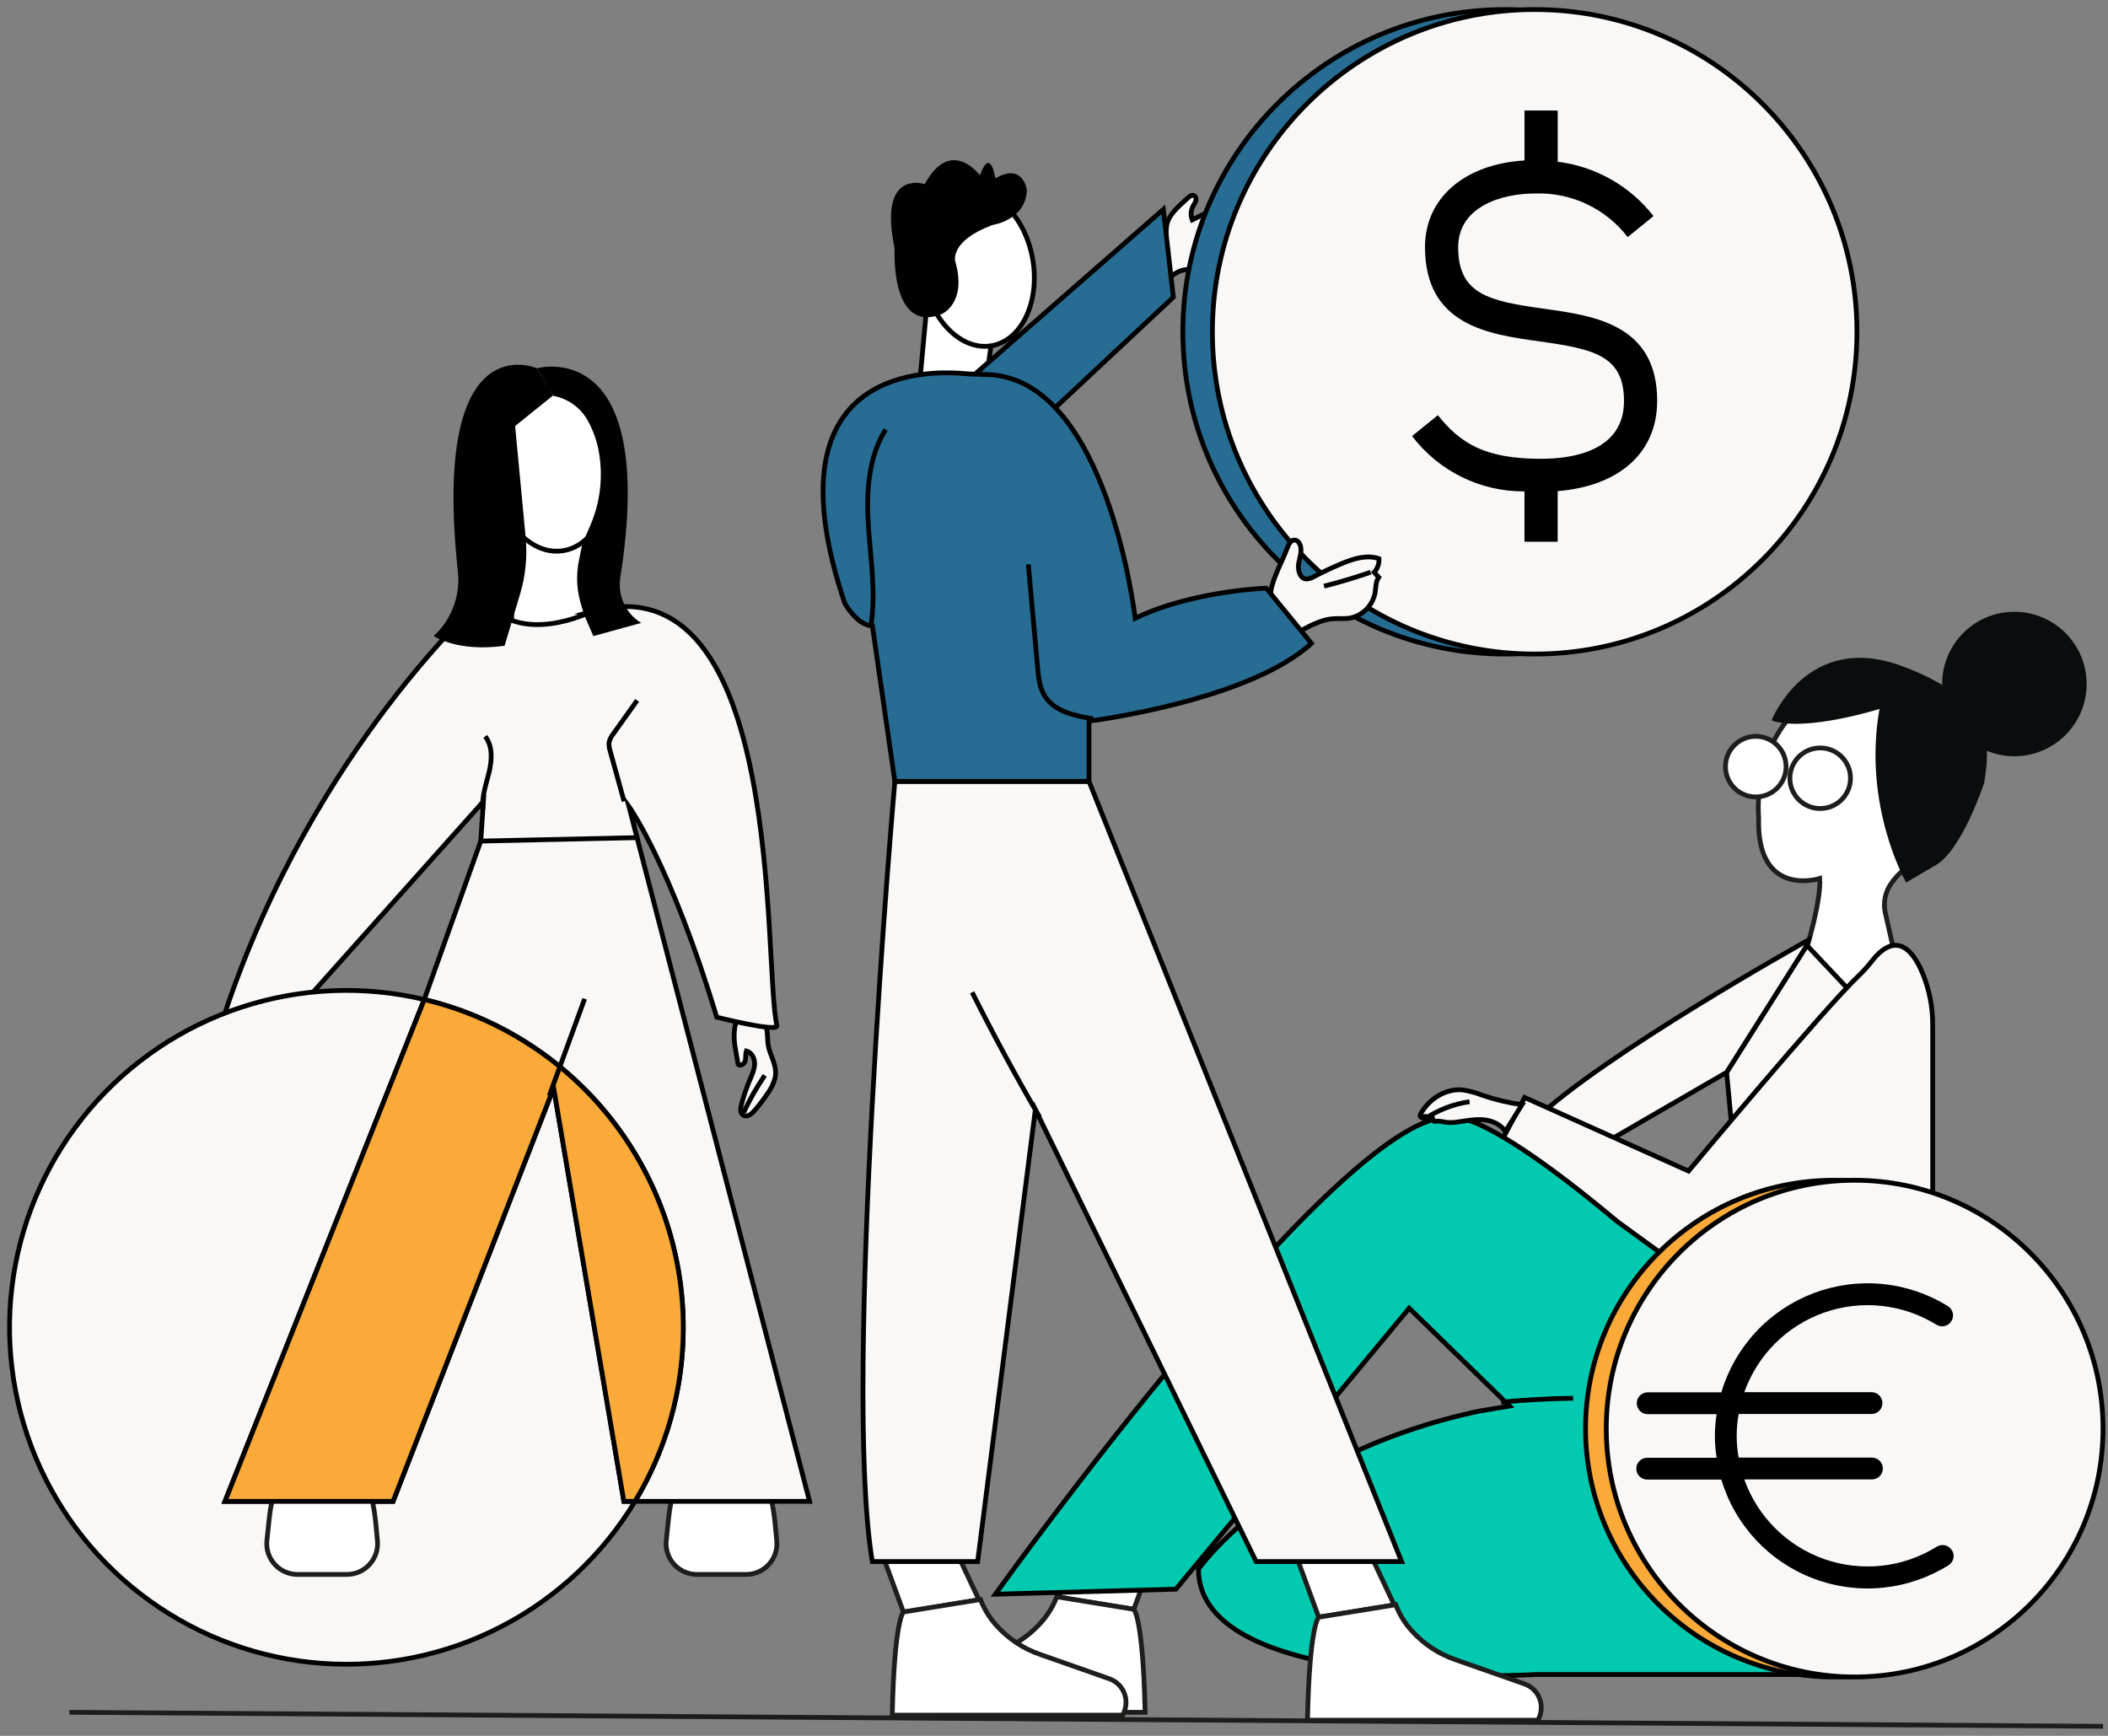 <?xml version="1.0" encoding="UTF-8"?> <svg xmlns="http://www.w3.org/2000/svg" width="221" height="182" viewBox="0 0 221 182" fill="none"><rect x="0" y="0" width="221" height="182" fill="#808080" stroke="none"/> <path d="M190.779 92.108C190.779 92.108 184.092 94.249 184.378 85.683C184.378 85.683 183.562 78.414 189.118 73.705C191.536 71.682 194.639 70.666 197.786 70.867C201.158 71.074 205.431 72.561 206.925 78.405C206.925 78.405 208.305 85.733 199.994 90.942C199.429 91.294 198.933 91.748 198.531 92.279L198.331 92.546C198.003 92.983 197.772 93.485 197.652 94.018C197.533 94.551 197.528 95.104 197.638 95.639L199.78 105.137C199.78 105.137 196.101 105.782 185.741 110.394C185.725 110.377 191.059 96.533 190.779 92.108Z" fill="white" stroke="#1D1D1B" stroke-width="0.5" stroke-miterlimit="10"></path> <path d="M184.072 83.556C185.826 83.556 187.249 82.134 187.249 80.38C187.249 78.625 185.826 77.203 184.072 77.203C182.318 77.203 180.896 78.625 180.896 80.38C180.896 82.134 182.318 83.556 184.072 83.556Z" fill="white" stroke="#1D1D1B" stroke-width="0.5" stroke-miterlimit="10"></path> <path d="M190.827 84.772C192.581 84.772 194.003 83.35 194.003 81.596C194.003 79.841 192.581 78.419 190.827 78.419C189.073 78.419 187.65 79.841 187.65 81.596C187.65 83.35 189.073 84.772 190.827 84.772Z" fill="white" stroke="#1D1D1B" stroke-width="0.5" stroke-miterlimit="10"></path> <path d="M197.042 74.331C197.042 74.331 189.266 76.784 185.726 75.535C185.726 75.535 189.418 66.119 199.426 69.843C209.434 73.567 208.554 78.445 208.023 82.069C208.023 82.069 205.617 89.445 202.724 90.832L199.84 92.533C199.84 92.533 195.243 84.567 197.042 74.331Z" fill="#0A0D0E"></path> <path d="M211.185 79.29C215.368 79.29 218.759 75.899 218.759 71.716C218.759 67.533 215.368 64.143 211.185 64.143C207.002 64.143 203.611 67.533 203.611 71.716C203.611 75.899 207.002 79.29 211.185 79.29Z" fill="#0A0D0E"></path> <path d="M189.43 99.112L181.014 112.435L181.67 119.363L196.532 106.648L189.43 99.112Z" fill="#F9F8F7" stroke="black" stroke-width="0.5" stroke-miterlimit="10"></path> <path d="M189.561 98.575C189.561 98.575 167.994 110.595 160.892 117.434L166.94 120.589L181.014 112.437L189.43 99.112L189.561 98.575Z" fill="#F9F8F7" stroke="black" stroke-width="0.5" stroke-miterlimit="10"></path> <path d="M159.84 115.067L177.024 122.783C177.024 122.783 191.176 105.813 194.815 102.349C195.35 101.837 195.847 101.286 196.302 100.702C197.394 99.303 199.595 97.466 201.52 101.942C202.258 103.694 202.632 105.577 202.619 107.479V139.624L178.587 138.221L173.852 131.908L157.562 119.376L159.84 115.067Z" fill="#F9F8F7" stroke="black" stroke-width="0.5" stroke-miterlimit="10"></path> <path d="M96.447 39.839L103.321 40.489L104.04 35.145L97.406 29.494L96.447 39.839Z" fill="white" stroke="black" stroke-width="0.5" stroke-miterlimit="10"></path> <path d="M103.966 36.25C107.124 35.696 109.048 31.621 108.263 27.149C107.477 22.677 104.281 19.502 101.123 20.056C97.964 20.611 96.041 24.686 96.826 29.157C97.612 33.629 100.808 36.805 103.966 36.25Z" fill="white" stroke="black" stroke-width="0.5" stroke-miterlimit="10"></path> <path d="M107.657 19.916C107.657 19.916 107.271 17.011 104.349 18.698C104.349 18.698 103.847 15.3 102.731 18.381C102.731 18.381 99.686 14.258 96.951 19.307C96.951 19.307 92.019 17.641 93.792 26.05C93.792 26.05 93.29 35.028 98.684 32.95C98.684 32.95 101.42 31.87 100.149 27.402C100.149 27.402 99.507 25.282 104.047 23.595C104.04 23.583 107.54 23.121 107.657 19.916Z" fill="#010101"></path> <path d="M121.22 162.31L118.866 168.729L110.95 167.445L114.374 160.171L121.22 162.31Z" fill="white" stroke="#1D1D1B" stroke-width="0.5" stroke-miterlimit="10"></path> <path d="M120.053 179.532H95.869C95.759 179.308 95.673 179.074 95.612 178.832C95.453 178.196 95.539 177.523 95.853 176.948C96.167 176.372 96.685 175.934 97.306 175.723L104.511 173.191C106.267 172.593 107.841 171.556 109.084 170.179C109.82 169.373 110.399 168.437 110.79 167.418L118.863 168.73C118.863 168.73 119.829 169.477 120.053 179.532Z" fill="white" stroke="#1D1D1B" stroke-width="0.5" stroke-miterlimit="10"></path> <path d="M104.35 167.147C104.35 167.147 141.23 115.702 152.223 117.179C152.223 117.179 155.05 115.93 169.55 128.068L196.533 147.691L195.086 175.573H160.892C160.892 175.573 125.645 177.671 125.645 164.518C125.645 164.518 134.061 152.419 155.105 147.945L158.26 147.419L147.738 137.162L123.278 166.621L104.35 167.147Z" fill="#01CAB0" stroke="black" stroke-width="0.5" stroke-miterlimit="10"></path> <path d="M159.566 115.823C158.164 115.63 156.784 115.304 155.444 114.848C154.788 114.587 154.105 114.397 153.408 114.281C151.585 114.077 149.774 115.233 148.908 116.846C148.89 116.881 148.881 116.919 148.881 116.958C148.881 116.997 148.891 117.035 148.909 117.069C148.927 117.103 148.954 117.133 148.986 117.154C149.018 117.176 149.055 117.19 149.094 117.194C149.363 117.208 149.633 117.168 149.886 117.075C149.925 117.062 149.966 117.059 150.007 117.066C150.047 117.074 150.084 117.091 150.116 117.118C150.147 117.144 150.171 117.178 150.185 117.216C150.2 117.255 150.204 117.296 150.198 117.336C150.197 117.374 150.204 117.411 150.22 117.444C150.235 117.478 150.259 117.508 150.288 117.531C150.317 117.554 150.351 117.57 150.388 117.578C150.424 117.585 150.462 117.584 150.498 117.574C150.833 117.491 151.242 117.617 151.606 117.672C152.024 117.718 152.447 117.704 152.86 117.629C153.748 117.505 154.643 117.325 155.535 117.405C156.427 117.486 157.348 117.881 157.812 118.643L159.566 115.823Z" fill="#F9F8F7" stroke="black" stroke-width="0.5" stroke-miterlimit="10"></path> <path d="M135.898 163.138L138.252 169.555L146.166 168.272L142.744 160.999L135.898 163.138Z" fill="white" stroke="#1D1D1B" stroke-width="0.5" stroke-miterlimit="10"></path> <path d="M137.073 180.36H161.248C161.358 180.135 161.444 179.9 161.505 179.658C161.663 179.022 161.576 178.35 161.263 177.774C160.949 177.199 160.431 176.762 159.811 176.55L152.604 174.019C150.848 173.422 149.274 172.386 148.033 171.009C147.295 170.205 146.716 169.27 146.327 168.251L138.251 169.56C138.251 169.56 137.287 170.295 137.073 180.36Z" fill="white" stroke="#1D1D1B" stroke-width="0.5" stroke-miterlimit="10"></path> <path d="M92.364 162.607L94.718 169.025L102.634 167.742L99.21 160.468L92.364 162.607Z" fill="white" stroke="#1D1D1B" stroke-width="0.5" stroke-miterlimit="10"></path> <path d="M93.542 179.83H117.717C117.825 179.601 117.912 179.361 117.974 179.116C118.132 178.48 118.045 177.808 117.732 177.232C117.418 176.657 116.9 176.22 116.28 176.008L109.072 173.474C107.316 172.877 105.742 171.84 104.499 170.462C103.763 169.657 103.184 168.72 102.793 167.702L94.717 169.013C94.717 169.013 93.754 169.774 93.542 179.83Z" fill="white" stroke="#1D1D1B" stroke-width="0.5" stroke-miterlimit="10"></path> <path d="M72.736 149.623L70.833 155.645C70.461 156.817 70.21 158.024 70.085 159.248L69.848 161.527C69.802 161.976 69.851 162.429 69.991 162.857C70.132 163.286 70.361 163.68 70.663 164.014C70.965 164.349 71.334 164.616 71.746 164.799C72.158 164.982 72.604 165.077 73.055 165.077H78.225C78.674 165.077 79.118 164.983 79.529 164.802C79.939 164.62 80.308 164.355 80.61 164.023C80.912 163.691 81.141 163.3 81.284 162.874C81.426 162.448 81.477 161.998 81.435 161.551L81.269 159.826C81.181 158.879 81.033 157.939 80.826 157.011L79.398 150.586L72.736 149.623Z" fill="white" stroke="#1D1D1B" stroke-width="0.5" stroke-miterlimit="10"></path> <path d="M91.451 163.728H102.496L108.547 116.337L131.693 163.728H146.941L114.169 81.924H93.816C93.816 81.924 88.293 144.79 91.451 163.728Z" fill="#F9F8F7" stroke="black" stroke-width="0.5" stroke-miterlimit="10"></path> <path d="M66.571 157.416C69.439 152.652 71.142 147.279 71.543 141.734C71.943 136.188 71.031 130.626 68.878 125.5C66.726 120.373 63.394 115.827 59.155 112.23C54.915 108.633 49.887 106.086 44.478 104.797L51.203 85.945L65.936 84.556L84.874 157.416H66.571Z" fill="#F9F8F7" stroke="black" stroke-width="0.5" stroke-miterlimit="10"></path> <path d="M81.255 113.023C81.106 113.596 80.849 114.137 80.498 114.614C80.065 115.268 79.588 115.891 79.071 116.48C78.778 116.813 78.319 117.163 77.938 116.934C77.557 116.706 77.629 116.206 77.731 115.809C77.96 114.928 78.254 114.065 78.611 113.227C78.849 112.692 79.087 112.149 79.111 111.562C79.135 110.974 78.814 110.343 78.254 110.189C78.131 110.508 78.214 110.869 78.133 111.202C78.052 111.535 77.633 111.835 77.386 111.602L77.112 110.053C77.035 109.67 76.987 109.282 76.97 108.892C76.946 107.602 77.134 106.125 78.657 106.206C79.561 106.256 80.006 106.758 80.284 107.524C80.543 108.238 80.401 109.156 80.605 109.903C80.898 110.986 81.507 111.852 81.255 113.023Z" fill="#F9F8F7" stroke="black" stroke-width="0.5" stroke-miterlimit="10"></path> <path d="M61.744 56.585H53.645V66.693H61.744V56.585Z" fill="white" stroke="black" stroke-width="0.5" stroke-miterlimit="10"></path> <path d="M50.679 62.722C50.679 62.722 32.793 78.58 23.587 106.198L32.134 104.797L50.679 84.029L50.403 88.186L66.785 87.825L65.936 84.555C65.936 84.555 70.276 90.57 75.142 106.65C75.142 106.65 81.649 108.292 81.457 107.526C79.967 101.563 82.506 58.339 61.988 64.126C61.995 64.126 54.36 67.98 50.679 62.722Z" fill="#F9F8F7" stroke="black" stroke-width="0.5" stroke-miterlimit="10"></path> <path d="M66.572 157.415C63.203 162.999 58.355 167.541 52.563 170.539C46.772 173.536 40.264 174.872 33.76 174.399C27.256 173.926 21.011 171.661 15.715 167.856C10.418 164.052 6.279 158.855 3.754 152.843C1.23 146.83 0.419 140.236 1.412 133.791C2.404 127.346 5.161 121.301 9.378 116.327C13.594 111.352 19.105 107.642 25.301 105.607C31.496 103.572 38.134 103.291 44.479 104.797L23.587 157.415H41.209L58.044 114.067L65.408 157.415H66.572Z" fill="#F9F8F7" stroke="black" stroke-width="0.5" stroke-miterlimit="10"></path> <path d="M63.714 48.395C63.029 43.713 59.802 40.305 56.504 40.781C53.395 41.236 51.334 44.988 51.686 49.347C51.511 49.291 51.329 49.263 51.146 49.264C50.853 49.262 50.564 49.332 50.304 49.466C50.044 49.601 49.82 49.797 49.653 50.038C49.486 50.278 49.379 50.556 49.343 50.847C49.307 51.138 49.342 51.433 49.445 51.707C49.549 51.981 49.717 52.226 49.936 52.42C50.156 52.615 50.419 52.753 50.703 52.823C50.988 52.893 51.285 52.893 51.569 52.823C51.854 52.752 52.117 52.614 52.336 52.419C53.563 55.874 56.247 58.146 58.979 57.746C62.282 57.273 64.399 53.08 63.714 48.395Z" fill="white" stroke="black" stroke-width="0.5" stroke-miterlimit="10"></path> <path d="M56.285 38.614C56.285 38.614 45.183 33.66 48 59.89C48.133 61.05 48.011 62.224 47.641 63.331C47.271 64.437 46.662 65.45 45.859 66.296C45.73 66.431 45.597 66.557 45.464 66.676C45.464 66.676 47.907 68.406 52.9 67.704L54.52 62.303C55.099 60.377 55.299 58.357 55.11 56.355L54.006 44.667L57.975 41.471L56.285 38.614Z" fill="#010101"></path> <path d="M56.285 38.614C56.285 38.614 69.044 35.004 65.029 60.581C64.889 61.485 65.016 62.411 65.394 63.245C65.773 64.079 66.386 64.785 67.159 65.275L67.219 65.313L62.205 66.693L61.275 64.537C60.62 62.577 60.342 61.33 60.599 59.279L60.949 57.483C61 57.219 61.08 56.962 61.187 56.716L61.901 55.051C62.952 52.603 63.252 49.898 62.764 47.28C62.555 46.157 62.165 45.075 61.61 44.077C61.26 43.454 60.786 42.91 60.216 42.479C59.647 42.047 58.995 41.738 58.3 41.569L57.97 41.486L56.285 38.614Z" fill="#010101"></path> <path d="M30.871 149.623L28.968 155.645C28.597 156.817 28.346 158.024 28.221 159.248L27.983 161.527C27.937 161.976 27.985 162.429 28.126 162.858C28.266 163.286 28.495 163.681 28.797 164.015C29.099 164.35 29.469 164.617 29.881 164.8C30.293 164.983 30.739 165.077 31.19 165.077H36.361C36.809 165.077 37.253 164.983 37.664 164.802C38.074 164.62 38.443 164.355 38.745 164.023C39.047 163.691 39.276 163.3 39.419 162.874C39.561 162.448 39.612 161.998 39.57 161.551L39.406 159.814C39.317 158.867 39.169 157.927 38.964 156.999L37.536 150.575L30.871 149.623Z" fill="white" stroke="#1D1D1B" stroke-width="0.5" stroke-miterlimit="10"></path> <path d="M71.634 139.177C71.644 145.605 69.893 151.912 66.571 157.415H65.407L58.043 114.067L41.209 157.415H23.587L44.478 104.797C52.212 106.638 59.098 111.033 64.026 117.272C68.953 123.51 71.634 131.227 71.634 139.177Z" fill="#F9AA38" stroke="black" stroke-width="0.5" stroke-miterlimit="10"></path> <path d="M192.267 175.827C206.648 175.827 218.307 164.168 218.307 149.787C218.307 135.405 206.648 123.747 192.267 123.747C177.885 123.747 166.227 135.405 166.227 149.787C166.227 164.168 177.885 175.827 192.267 175.827Z" fill="#F9AA38" stroke="black" stroke-width="0.5" stroke-miterlimit="10"></path> <path d="M194.439 175.827C208.82 175.827 220.479 164.168 220.479 149.787C220.479 135.405 208.82 123.747 194.439 123.747C180.057 123.747 168.398 135.405 168.398 149.787C168.398 164.168 180.057 175.827 194.439 175.827Z" fill="#F9F8F7" stroke="black" stroke-width="0.5" stroke-miterlimit="10"></path> <path d="M124.536 20.747C124.712 20.578 124.952 20.399 125.176 20.509C125.265 20.564 125.333 20.647 125.368 20.746C125.403 20.845 125.403 20.952 125.369 21.051C125.294 21.247 125.196 21.434 125.079 21.608C124.962 21.828 124.894 22.071 124.879 22.32C124.865 22.568 124.903 22.817 124.993 23.05C126.276 22.396 127.586 21.799 128.924 21.258C129.031 21.197 129.15 21.159 129.274 21.148C129.397 21.137 129.521 21.152 129.638 21.194C129.947 21.358 129.937 21.81 129.795 22.131C129.652 22.453 129.421 22.75 129.419 23.098C129.419 23.654 129.973 24.03 130.22 24.525C130.508 25.106 130.337 25.834 129.944 26.348C129.522 26.843 128.988 27.231 128.386 27.48C127.53 27.916 126.596 28.176 125.638 28.244C125.055 28.268 124.448 28.192 123.898 28.358C122.851 28.668 122.1 29.772 121.01 29.81L121.914 27.43C122.445 26.034 122.128 25.02 122.307 23.69C122.471 22.474 123.658 21.582 124.536 20.747Z" fill="#F9F8F7" stroke="black" stroke-width="0.5" stroke-miterlimit="10"></path> <path d="M157.795 68.575C176.456 68.575 191.583 53.448 191.583 34.788C191.583 16.127 176.456 1 157.795 1C139.135 1 124.008 16.127 124.008 34.788C124.008 53.448 139.135 68.575 157.795 68.575Z" fill="#276C93" stroke="black" stroke-width="0.5" stroke-miterlimit="10"></path> <path d="M160.891 68.575C179.552 68.575 194.679 53.448 194.679 34.788C194.679 16.127 179.552 1 160.891 1C142.231 1 127.104 16.127 127.104 34.788C127.104 53.448 142.231 68.575 160.891 68.575Z" fill="#F9F8F7" stroke="black" stroke-width="0.5" stroke-miterlimit="10"></path> <path d="M7.279 179.532L220.479 181" stroke="#1D1D1B" stroke-width="0.5" stroke-miterlimit="10"></path> <path d="M204.627 162.533C204.548 162.405 204.444 162.293 204.322 162.205C204.2 162.118 204.062 162.056 203.915 162.022C203.769 161.989 203.617 161.984 203.468 162.007C203.319 162.033 203.177 162.087 203.049 162.167C201.308 163.251 199.346 163.932 197.308 164.158C195.269 164.383 193.206 164.149 191.27 163.472C189.334 162.796 187.574 161.693 186.12 160.246C184.666 158.799 183.556 157.045 182.87 155.112H196.256C196.559 155.112 196.849 154.992 197.064 154.777C197.278 154.563 197.398 154.273 197.398 153.97C197.398 153.667 197.278 153.376 197.064 153.162C196.849 152.948 196.559 152.828 196.256 152.828H182.279C182.003 151.316 182.003 149.766 182.279 148.255H196.261C196.555 148.241 196.833 148.115 197.036 147.902C197.24 147.689 197.353 147.406 197.353 147.111C197.353 146.817 197.24 146.534 197.036 146.321C196.833 146.108 196.555 145.981 196.261 145.968H182.87C183.555 144.04 184.662 142.289 186.112 140.844C187.561 139.4 189.315 138.298 191.246 137.619C193.176 136.94 195.234 136.701 197.269 136.921C199.303 137.14 201.263 137.812 203.004 138.887C203.132 138.966 203.273 139.02 203.422 139.045C203.57 139.07 203.722 139.065 203.868 139.032C204.015 138.998 204.153 138.935 204.276 138.848C204.398 138.761 204.502 138.65 204.582 138.523C204.662 138.395 204.716 138.253 204.74 138.104C204.765 137.956 204.761 137.803 204.727 137.657C204.693 137.51 204.63 137.371 204.542 137.249C204.454 137.126 204.343 137.022 204.215 136.943C202.125 135.65 199.764 134.856 197.317 134.622C194.87 134.389 192.402 134.722 190.105 135.597C187.808 136.471 185.743 137.863 184.07 139.665C182.398 141.466 181.163 143.629 180.462 145.985H172.688C172.394 145.998 172.116 146.124 171.913 146.337C171.709 146.55 171.596 146.833 171.596 147.128C171.596 147.422 171.709 147.706 171.913 147.918C172.116 148.131 172.394 148.258 172.688 148.271H179.969C179.725 149.786 179.725 151.33 179.969 152.844H172.688C172.385 152.844 172.095 152.965 171.88 153.179C171.666 153.393 171.546 153.684 171.546 153.987C171.546 154.289 171.666 154.58 171.88 154.794C172.095 155.008 172.385 155.129 172.688 155.129H180.462C181.168 157.489 182.409 159.655 184.09 161.457C185.77 163.259 187.844 164.648 190.149 165.518C192.455 166.387 194.93 166.712 197.382 166.467C199.833 166.223 202.196 165.416 204.284 164.109C204.539 163.946 204.721 163.69 204.789 163.395C204.822 163.248 204.827 163.097 204.801 162.949C204.775 162.801 204.72 162.66 204.639 162.533H204.627Z" fill="black"></path> <path d="M173.738 42.045C173.738 34.022 167.166 33.108 161.886 32.373C156.13 31.573 152.873 30.878 152.873 25.922C152.873 21.763 157.232 20.285 160.963 20.285C162.823 20.224 164.671 20.607 166.355 21.401C168.038 22.196 169.508 23.379 170.644 24.854L173.352 22.657C172.135 21.093 170.621 19.785 168.897 18.807C167.174 17.83 165.273 17.202 163.306 16.961V11.588H159.828V16.823C153.541 17.206 149.396 20.754 149.396 25.901C149.396 34.126 156.059 35.052 161.405 35.794C167.061 36.591 170.259 37.267 170.259 42.045C170.259 47.318 164.81 48.105 161.565 48.105C155.599 48.105 153.082 46.44 150.745 43.537L148.04 45.721C149.419 47.537 151.202 49.007 153.247 50.014C155.293 51.021 157.545 51.537 159.825 51.522V56.797H163.304V51.493C169.783 50.965 173.735 47.449 173.735 42.033L173.738 42.045Z" fill="black"></path> <path d="M134.97 57.418C135.115 57.021 135.4 56.54 135.814 56.631C135.958 56.672 136.082 56.762 136.166 56.885C136.592 57.466 136.316 58.268 136.166 58.974C136.017 59.681 136.235 60.654 136.954 60.707C137.23 60.7 137.498 60.618 137.73 60.469C138.682 59.974 139.645 59.52 140.621 59.108C141.877 58.584 143.29 58.127 144.573 58.577C144.6 59.101 144.419 59.614 144.069 60.005L144.544 60.528C144.211 60.978 144.254 61.589 144.164 62.144C144.038 62.818 143.708 63.437 143.218 63.916C142.728 64.396 142.102 64.713 141.425 64.823C140.871 64.899 140.304 64.823 139.745 64.875C138.284 64.987 137.004 65.827 135.7 66.474C135.482 66.606 135.228 66.667 134.974 66.648C134.553 66.57 134.332 66.098 134.28 65.675C134.227 65.251 134.28 64.804 134.089 64.418C133.509 63.191 133.009 63.338 133.242 61.932C133.475 60.526 134.46 58.801 134.97 57.418Z" fill="#F9F8F7" stroke="black" stroke-width="0.5" stroke-miterlimit="10"></path> <path d="M100.918 40.365L121.961 21.953L123.013 31.159L106.705 46.413L100.918 40.365Z" fill="#276C93" stroke="black" stroke-width="0.5" stroke-miterlimit="10"></path> <path d="M93.816 81.924H114.169V75.611C114.169 75.611 130.904 73.508 137.488 67.457L132.753 61.67C132.753 61.67 124.993 61.934 119.009 64.828C119.009 64.828 116.097 39.537 103.41 39.268C102.596 39.252 101.785 39.228 100.976 39.161C96.267 38.771 80.453 39.144 88.562 63.248C88.562 63.248 89.878 65.615 91.458 65.615L93.816 81.924Z" fill="#276C93" stroke="black" stroke-width="0.5" stroke-miterlimit="10"></path> <path d="M65.43 84.022L63.971 78.752C63.871 78.463 63.83 78.157 63.85 77.852C63.93 77.501 64.093 77.175 64.326 76.9L66.798 73.434" stroke="black" stroke-width="0.5" stroke-miterlimit="10"></path> <path d="M50.634 84.827C50.482 83.528 50.965 82.252 51.272 80.979C51.579 79.706 51.672 78.243 50.872 77.208" stroke="black" stroke-width="0.5" stroke-miterlimit="10"></path> <path d="M91.32 65.496C91.841 62.063 91.265 58.574 91.041 55.11C90.818 51.646 91.008 47.972 92.852 45.033" stroke="black" stroke-width="0.5" stroke-miterlimit="10"></path> <path d="M114.605 75.368C112.675 75.059 110.503 74.593 109.496 72.917C108.977 72.051 108.873 71.014 108.782 70C108.465 66.393 108.14 62.786 107.807 59.179" stroke="black" stroke-width="0.5" stroke-miterlimit="10"></path> <path d="M157.387 147.015C159.891 146.771 162.404 146.633 164.925 146.603" stroke="black" stroke-width="0.5" stroke-miterlimit="10"></path> <path d="M109.009 117.158C106.512 112.861 104.148 108.49 101.918 104.045" stroke="black" stroke-width="0.5" stroke-miterlimit="10"></path> <path d="M143.703 59.993C142.095 60.551 140.463 61.039 138.809 61.456" stroke="black" stroke-width="0.5" stroke-miterlimit="10"></path> <path d="M57.585 114.883L61.294 104.723" stroke="black" stroke-width="0.5" stroke-miterlimit="10"></path> <path d="M77.959 116.651C78.589 115.293 79.332 113.989 80.179 112.754" stroke="black" stroke-width="0.5" stroke-miterlimit="10"></path> <path d="M149.304 116.82L149.392 117.296C150.798 116.361 152.395 115.751 154.067 115.511" stroke="black" stroke-width="0.5" stroke-miterlimit="10"></path> </svg> 